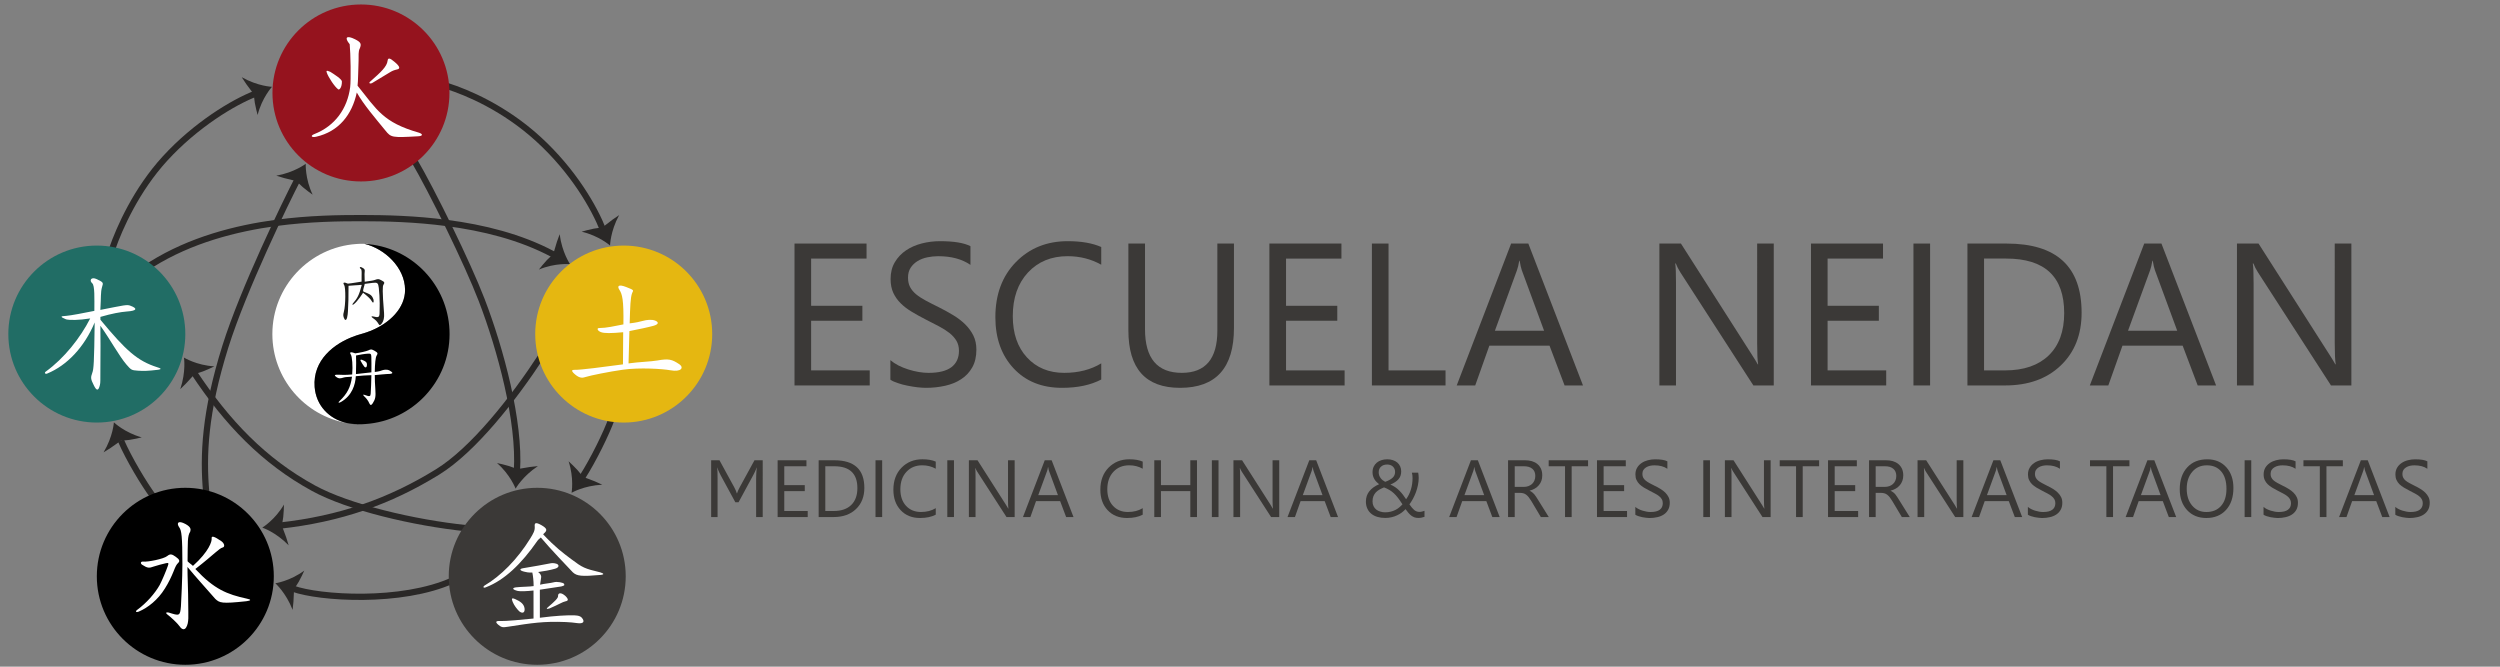 <?xml version="1.0" encoding="utf-8"?>
<!-- Generator: Adobe Illustrator 16.0.3, SVG Export Plug-In . SVG Version: 6.00 Build 0)  -->
<!DOCTYPE svg PUBLIC "-//W3C//DTD SVG 1.1//EN" "http://www.w3.org/Graphics/SVG/1.1/DTD/svg11.dtd">
<svg version="1.1" id="Capa_1" xmlns="http://www.w3.org/2000/svg" xmlns:xlink="http://www.w3.org/1999/xlink" x="0px" y="0px"
	 width="300px" height="80px" viewBox="0 0 300 80" enable-background="new 0 0 300 80" xml:space="preserve">
<rect x="0" y="0" width="300" height="80" fill="#808080" stroke="none"/>
<g>
	<g>
		<g>
			<path fill="#3B3937" d="M104.365,46.254H95.34V29.227h8.645v1.802h-6.65v5.665h6.151v1.796h-6.151v5.957h7.031V46.254z"/>
			<path fill="#3B3937" d="M106.846,45.561v-2.345c0.27,0.231,0.591,0.445,0.968,0.641c0.375,0.187,0.772,0.35,1.188,0.479
				c0.417,0.13,0.833,0.234,1.253,0.305c0.419,0.069,0.808,0.103,1.164,0.103c1.228,0,2.144-0.227,2.75-0.68
				c0.605-0.46,0.907-1.114,0.907-1.971c0-0.453-0.101-0.854-0.302-1.199c-0.203-0.336-0.48-0.648-0.838-0.934
				c-0.356-0.277-0.777-0.544-1.263-0.802c-0.488-0.26-1.011-0.526-1.574-0.811c-0.595-0.305-1.149-0.609-1.663-0.921
				c-0.516-0.304-0.962-0.642-1.341-1.017c-0.381-0.376-0.68-0.797-0.898-1.265c-0.217-0.473-0.326-1.023-0.326-1.659
				c0-0.778,0.17-1.452,0.511-2.022c0.34-0.577,0.788-1.043,1.341-1.419c0.554-0.376,1.187-0.648,1.895-0.83
				c0.708-0.181,1.431-0.272,2.167-0.272c1.679,0,2.903,0.201,3.669,0.603v2.243c-1.005-0.693-2.295-1.043-3.87-1.043
				c-0.436,0-0.872,0.045-1.308,0.136c-0.435,0.09-0.823,0.24-1.164,0.447s-0.617,0.473-0.831,0.797
				c-0.214,0.323-0.319,0.719-0.319,1.186c0,0.434,0.081,0.811,0.243,1.127c0.163,0.312,0.402,0.604,0.718,0.869
				c0.315,0.26,0.702,0.512,1.159,0.759c0.455,0.247,0.979,0.512,1.573,0.804c0.609,0.304,1.187,0.622,1.732,0.953
				c0.548,0.33,1.026,0.7,1.438,1.102c0.412,0.408,0.736,0.856,0.979,1.342c0.241,0.492,0.362,1.055,0.362,1.685
				c0,0.843-0.164,1.556-0.494,2.132c-0.329,0.586-0.77,1.058-1.33,1.419c-0.557,0.37-1.2,0.629-1.928,0.791
				c-0.729,0.163-1.498,0.248-2.304,0.248c-0.27,0-0.602-0.026-0.999-0.064c-0.395-0.047-0.799-0.112-1.21-0.195
				c-0.411-0.077-0.802-0.183-1.169-0.312C107.363,45.854,107.068,45.717,106.846,45.561z"/>
			<path fill="#3B3937" d="M132.151,45.54c-1.26,0.663-2.826,1-4.703,1c-2.423,0-4.362-0.778-5.818-2.34
				c-1.456-1.563-2.186-3.612-2.186-6.14c0-2.722,0.819-4.926,2.458-6.604c1.638-1.679,3.717-2.515,6.233-2.515
				c1.616,0,2.953,0.233,4.014,0.7v2.125c-1.218-0.68-2.565-1.023-4.037-1.023c-1.956,0-3.541,0.654-4.756,1.957
				c-1.215,1.31-1.822,3.053-1.822,5.237c0,2.075,0.567,3.729,1.703,4.959c1.136,1.232,2.626,1.847,4.471,1.847
				c1.712,0,3.191-0.381,4.442-1.14V45.54z"/>
			<path fill="#3B3937" d="M148.075,39.364c0,4.783-2.156,7.176-6.472,7.176c-4.131,0-6.197-2.302-6.197-6.904v-10.41h1.995v10.28
				c0,3.493,1.472,5.236,4.417,5.236c2.841,0,4.264-1.685,4.264-5.055V29.227h1.994V39.364z"/>
			<path fill="#3B3937" d="M161.352,46.254h-9.025V29.227h8.645v1.802h-6.648v5.665h6.149v1.796h-6.149v5.957h7.029V46.254z"/>
			<path fill="#3B3937" d="M173.464,46.254h-8.835V29.227h1.995v15.22h6.84V46.254z"/>
			<path fill="#3B3937" d="M189.958,46.254h-2.208l-1.808-4.776h-7.219l-1.697,4.776h-2.221l6.53-17.027h2.065L189.958,46.254z
				 M185.291,39.688l-2.674-7.26c-0.084-0.232-0.172-0.616-0.261-1.141h-0.045c-0.081,0.486-0.174,0.869-0.275,1.141l-2.647,7.26
				H185.291z"/>
			<path fill="#3B3937" d="M212.851,46.254h-2.446l-8.764-13.573c-0.22-0.343-0.401-0.7-0.545-1.068h-0.071
				c0.065,0.362,0.094,1.14,0.094,2.339v12.302h-1.992V29.227h2.586l8.526,13.358c0.357,0.551,0.588,0.934,0.691,1.135h0.046
				c-0.079-0.486-0.117-1.321-0.117-2.502V29.227h1.992V46.254z"/>
			<path fill="#3B3937" d="M226.343,46.254h-9.025V29.227h8.643v1.802h-6.65v5.665h6.151v1.796h-6.151v5.957h7.033V46.254z"/>
			<path fill="#3B3937" d="M231.611,46.254h-1.996V29.227h1.996V46.254z"/>
			<path fill="#3B3937" d="M236.092,46.254V29.227h4.698c6.002,0,9.003,2.761,9.003,8.297c0,2.631-0.831,4.738-2.501,6.333
				c-1.667,1.601-3.896,2.397-6.689,2.397H236.092z M238.085,31.028v13.418h2.541c2.231,0,3.971-0.597,5.214-1.79
				c1.24-1.199,1.863-2.89,1.863-5.087c0-4.363-2.319-6.541-6.958-6.541H238.085z"/>
			<path fill="#3B3937" d="M265.931,46.254h-2.207l-1.806-4.776h-7.222l-1.697,4.776h-2.221l6.53-17.027h2.065L265.931,46.254z
				 M261.266,39.688l-2.673-7.26c-0.088-0.232-0.175-0.616-0.264-1.141h-0.044c-0.078,0.486-0.172,0.869-0.272,1.141l-2.651,7.26
				H261.266z"/>
			<path fill="#3B3937" d="M282.164,46.254h-2.446l-8.764-13.573c-0.222-0.343-0.405-0.7-0.549-1.068h-0.071
				c0.065,0.362,0.098,1.14,0.098,2.339v12.302h-1.996V29.227h2.588l8.528,13.358c0.355,0.551,0.583,0.934,0.688,1.135h0.048
				c-0.081-0.486-0.119-1.321-0.119-2.502V29.227h1.996V46.254z"/>
		</g>
		<g>
			<path fill="#3B3937" d="M91.528,62.046h-0.793v-4.575c0-0.177,0.004-0.382,0.017-0.612c0.011-0.229,0.027-0.479,0.049-0.744
				h-0.02c-0.019,0.078-0.046,0.164-0.085,0.26c-0.038,0.092-0.077,0.183-0.122,0.269c-0.042,0.09-0.082,0.169-0.118,0.235
				c-0.036,0.072-0.063,0.121-0.079,0.157l-1.749,3.232h-0.389l-1.75-3.221c-0.015-0.036-0.042-0.097-0.08-0.163
				c-0.038-0.072-0.079-0.151-0.119-0.241c-0.041-0.086-0.081-0.177-0.117-0.269c-0.036-0.091-0.063-0.175-0.083-0.26h-0.018
				c0.012,0.139,0.021,0.327,0.027,0.557s0.01,0.498,0.01,0.811v4.564h-0.77v-6.814h0.999l1.767,3.237
				c0.076,0.145,0.141,0.277,0.195,0.398c0.054,0.128,0.092,0.238,0.118,0.329h0.029c0.033-0.098,0.075-0.207,0.126-0.334
				c0.053-0.127,0.12-0.266,0.203-0.41l1.762-3.221h0.988V62.046z"/>
			<path fill="#3B3937" d="M96.927,62.046h-3.612v-6.814h3.459v0.72h-2.66v2.264h2.459v0.719h-2.459v2.386h2.813V62.046z"/>
			<path fill="#3B3937" d="M98.239,62.046v-6.814h1.88c2.401,0,3.603,1.106,3.603,3.316c0,1.053-0.335,1.901-1,2.536
				c-0.667,0.642-1.56,0.962-2.678,0.962H98.239z M99.036,55.951v5.368h1.017c0.894,0,1.589-0.235,2.087-0.714
				c0.497-0.479,0.746-1.156,0.746-2.031c0-1.752-0.927-2.623-2.784-2.623H99.036z"/>
			<path fill="#3B3937" d="M105.86,62.046h-0.799v-6.814h0.799V62.046z"/>
			<path fill="#3B3937" d="M112.289,61.762c-0.504,0.266-1.13,0.398-1.881,0.398c-0.969,0-1.746-0.314-2.328-0.938
				c-0.584-0.624-0.874-1.439-0.874-2.457c0-1.088,0.327-1.974,0.983-2.646c0.655-0.665,1.487-1.005,2.495-1.005
				c0.646,0,1.182,0.091,1.606,0.279v0.854c-0.487-0.272-1.026-0.41-1.616-0.41c-0.782,0-1.417,0.258-1.902,0.785
				c-0.487,0.521-0.729,1.224-0.729,2.095c0,0.828,0.227,1.488,0.681,1.984c0.456,0.489,1.053,0.738,1.79,0.738
				c0.684,0,1.276-0.152,1.777-0.459V61.762z"/>
			<path fill="#3B3937" d="M114.476,62.046h-0.799v-6.814h0.799V62.046z"/>
			<path fill="#3B3937" d="M121.759,62.046h-0.979l-3.506-5.435c-0.089-0.132-0.162-0.278-0.22-0.43h-0.028
				c0.026,0.151,0.038,0.461,0.038,0.937v4.928h-0.798v-6.814h1.036l3.411,5.343c0.143,0.225,0.234,0.377,0.276,0.454h0.019
				c-0.032-0.193-0.047-0.526-0.047-0.998v-4.799h0.798V62.046z"/>
			<path fill="#3B3937" d="M128.821,62.046h-0.884l-0.722-1.914h-2.89l-0.68,1.914h-0.889l2.614-6.814h0.827L128.821,62.046z
				 M126.953,59.413l-1.069-2.898c-0.035-0.097-0.069-0.249-0.104-0.461h-0.019c-0.032,0.194-0.068,0.351-0.109,0.461l-1.061,2.898
				H126.953z"/>
			<path fill="#3B3937" d="M137.127,61.762c-0.503,0.266-1.13,0.398-1.882,0.398c-0.968,0-1.744-0.314-2.329-0.938
				c-0.583-0.624-0.874-1.439-0.874-2.457c0-1.088,0.328-1.974,0.984-2.646c0.655-0.665,1.487-1.005,2.493-1.005
				c0.648,0,1.182,0.091,1.607,0.279v0.854c-0.487-0.272-1.026-0.41-1.615-0.41c-0.783,0-1.417,0.258-1.905,0.785
				c-0.485,0.521-0.729,1.224-0.729,2.095c0,0.828,0.229,1.488,0.682,1.984c0.455,0.489,1.053,0.738,1.789,0.738
				c0.686,0,1.277-0.152,1.778-0.459V61.762z"/>
			<path fill="#3B3937" d="M143.638,62.046h-0.799v-3.112h-3.525v3.112h-0.799v-6.814h0.799v2.983h3.525v-2.983h0.799V62.046z"/>
			<path fill="#3B3937" d="M146.223,62.046h-0.799v-6.814h0.799V62.046z"/>
			<path fill="#3B3937" d="M153.508,62.046h-0.979l-3.507-5.435c-0.089-0.132-0.162-0.278-0.219-0.43h-0.028
				c0.023,0.151,0.039,0.461,0.039,0.937v4.928h-0.8v-6.814h1.036l3.413,5.343c0.141,0.225,0.232,0.377,0.274,0.454h0.019
				c-0.031-0.193-0.048-0.526-0.048-0.998v-4.799h0.8V62.046z"/>
			<path fill="#3B3937" d="M160.566,62.046h-0.883l-0.722-1.914h-2.89l-0.679,1.914h-0.89l2.613-6.814h0.827L160.566,62.046z
				 M158.701,59.413l-1.069-2.898c-0.035-0.097-0.069-0.249-0.105-0.461h-0.019c-0.031,0.194-0.068,0.351-0.108,0.461l-1.062,2.898
				H158.701z"/>
			<path fill="#3B3937" d="M170.211,62.154c-0.183,0-0.343-0.024-0.479-0.071c-0.136-0.056-0.263-0.122-0.384-0.213
				c-0.115-0.091-0.23-0.199-0.339-0.327c-0.109-0.133-0.224-0.279-0.345-0.446c-0.127,0.137-0.272,0.272-0.438,0.398
				c-0.167,0.128-0.348,0.236-0.554,0.333c-0.202,0.103-0.425,0.181-0.665,0.235c-0.241,0.062-0.503,0.091-0.783,0.091
				c-0.342,0-0.657-0.042-0.941-0.127c-0.287-0.085-0.53-0.213-0.733-0.38c-0.202-0.165-0.359-0.37-0.471-0.619
				c-0.114-0.24-0.171-0.52-0.171-0.835c0-0.489,0.139-0.902,0.415-1.246c0.275-0.345,0.665-0.622,1.168-0.841
				c-0.094-0.074-0.189-0.151-0.283-0.249c-0.097-0.092-0.181-0.199-0.255-0.314c-0.075-0.123-0.135-0.253-0.182-0.394
				c-0.045-0.145-0.068-0.302-0.068-0.473c0-0.253,0.047-0.471,0.136-0.671c0.091-0.188,0.214-0.351,0.372-0.484
				c0.158-0.135,0.346-0.234,0.561-0.302c0.218-0.068,0.45-0.104,0.698-0.104s0.475,0.036,0.679,0.104
				c0.205,0.067,0.38,0.162,0.527,0.288c0.148,0.128,0.263,0.28,0.345,0.462c0.08,0.175,0.123,0.375,0.123,0.593
				c0,0.382-0.108,0.696-0.326,0.943c-0.219,0.255-0.543,0.465-0.976,0.643c0.218,0.091,0.416,0.193,0.594,0.32
				c0.176,0.12,0.339,0.26,0.491,0.412c0.151,0.151,0.289,0.315,0.423,0.484c0.128,0.174,0.255,0.356,0.382,0.543
				c0.261-0.355,0.45-0.748,0.581-1.18c0.131-0.428,0.192-0.882,0.192-1.355c0-0.119-0.005-0.235-0.018-0.338
				c-0.018-0.11-0.036-0.213-0.061-0.315h0.757c0.024,0.103,0.039,0.2,0.043,0.297c0.006,0.091,0.012,0.199,0.018,0.332
				c0,0.285-0.03,0.583-0.092,0.866c-0.06,0.298-0.14,0.575-0.24,0.854c-0.104,0.271-0.219,0.531-0.354,0.78
				c-0.137,0.247-0.275,0.471-0.426,0.676c0.11,0.152,0.211,0.285,0.304,0.401c0.092,0.109,0.186,0.207,0.275,0.284
				c0.098,0.072,0.195,0.128,0.291,0.163c0.103,0.036,0.216,0.056,0.342,0.056c0.095,0,0.191-0.014,0.288-0.038
				c0.1-0.022,0.199-0.053,0.306-0.092v0.722c-0.112,0.042-0.234,0.072-0.36,0.097C170.451,62.144,170.328,62.154,170.211,62.154z
				 M166.224,61.478c0.24,0,0.461-0.025,0.664-0.079c0.202-0.049,0.391-0.121,0.562-0.207c0.17-0.089,0.324-0.186,0.464-0.307
				c0.14-0.116,0.267-0.237,0.381-0.365c-0.194-0.296-0.368-0.556-0.531-0.767c-0.165-0.219-0.331-0.401-0.497-0.557
				c-0.166-0.152-0.343-0.285-0.531-0.396c-0.188-0.114-0.407-0.218-0.653-0.313c-0.199,0.086-0.385,0.169-0.553,0.266
				s-0.313,0.21-0.434,0.338c-0.123,0.133-0.218,0.291-0.288,0.461c-0.069,0.176-0.104,0.381-0.104,0.618
				c0,0.21,0.039,0.403,0.119,0.566c0.08,0.164,0.187,0.305,0.325,0.412c0.137,0.109,0.299,0.189,0.482,0.242
				C165.813,61.452,166.009,61.478,166.224,61.478z M167.411,56.629c0-0.163-0.028-0.296-0.089-0.406
				c-0.058-0.108-0.132-0.205-0.223-0.277c-0.089-0.072-0.191-0.121-0.302-0.157c-0.111-0.031-0.221-0.047-0.329-0.047
				c-0.31,0-0.558,0.083-0.742,0.254c-0.187,0.161-0.28,0.393-0.282,0.682c0,0.127,0.02,0.248,0.058,0.364
				c0.04,0.116,0.097,0.218,0.168,0.319c0.07,0.099,0.154,0.183,0.249,0.262c0.096,0.072,0.197,0.139,0.305,0.194
				c0.399-0.139,0.695-0.305,0.893-0.493C167.313,57.144,167.411,56.908,167.411,56.629z"/>
			<path fill="#3B3937" d="M179.963,62.046h-0.884l-0.72-1.914h-2.891l-0.68,1.914h-0.887l2.611-6.814h0.83L179.963,62.046z
				 M178.1,59.413l-1.071-2.898c-0.037-0.097-0.069-0.249-0.104-0.461h-0.018c-0.034,0.194-0.07,0.351-0.109,0.461l-1.063,2.898
				H178.1z"/>
			<path fill="#3B3937" d="M185.853,62.046h-0.951l-1.138-1.914c-0.104-0.174-0.206-0.324-0.306-0.451
				c-0.1-0.128-0.2-0.226-0.303-0.305c-0.103-0.085-0.214-0.14-0.332-0.174c-0.118-0.036-0.251-0.056-0.402-0.056h-0.654v2.899
				h-0.799v-6.814h2.033c0.298,0,0.575,0.036,0.824,0.108c0.253,0.077,0.472,0.188,0.655,0.34c0.186,0.149,0.33,0.344,0.437,0.568
				c0.105,0.231,0.154,0.495,0.154,0.799c0,0.237-0.033,0.454-0.104,0.653c-0.072,0.193-0.176,0.376-0.305,0.525
				c-0.13,0.159-0.29,0.293-0.476,0.401c-0.187,0.108-0.393,0.193-0.623,0.254v0.018c0.112,0.049,0.212,0.109,0.297,0.176
				c0.081,0.062,0.164,0.139,0.239,0.223c0.074,0.091,0.151,0.195,0.227,0.304c0.072,0.116,0.158,0.249,0.249,0.393L185.853,62.046z
				 M181.767,55.951v2.476h1.083c0.2,0,0.382-0.03,0.552-0.091c0.172-0.066,0.317-0.151,0.441-0.26
				c0.123-0.116,0.221-0.255,0.289-0.418c0.07-0.163,0.104-0.346,0.104-0.545c0-0.363-0.115-0.653-0.351-0.853
				c-0.237-0.207-0.582-0.31-1.026-0.31H181.767z"/>
			<path fill="#3B3937" d="M190.567,55.951H188.6v6.095h-0.798v-6.095h-1.961v-0.72h4.727V55.951z"/>
			<path fill="#3B3937" d="M195.245,62.046h-3.606v-6.814h3.455v0.72h-2.659v2.264h2.46v0.719h-2.46v2.386h2.811V62.046z"/>
			<path fill="#3B3937" d="M196.24,61.768v-0.938c0.106,0.091,0.236,0.183,0.388,0.255c0.148,0.078,0.309,0.139,0.476,0.193
				c0.165,0.048,0.333,0.092,0.501,0.121c0.168,0.031,0.322,0.042,0.468,0.042c0.49,0,0.856-0.091,1.097-0.273
				c0.243-0.181,0.364-0.44,0.364-0.786c0-0.181-0.04-0.346-0.121-0.479c-0.081-0.139-0.189-0.266-0.336-0.374
				c-0.143-0.115-0.308-0.219-0.506-0.32c-0.196-0.103-0.402-0.213-0.629-0.327c-0.239-0.121-0.456-0.243-0.666-0.368
				c-0.205-0.121-0.385-0.263-0.535-0.406c-0.151-0.151-0.272-0.321-0.36-0.509c-0.088-0.188-0.131-0.404-0.131-0.667
				c0-0.308,0.066-0.573,0.206-0.805c0.134-0.229,0.315-0.416,0.537-0.567c0.22-0.152,0.475-0.261,0.758-0.333
				c0.282-0.074,0.568-0.11,0.866-0.11c0.672,0,1.162,0.08,1.468,0.243v0.895c-0.403-0.277-0.917-0.415-1.547-0.415
				c-0.176,0-0.351,0.016-0.525,0.053c-0.175,0.038-0.328,0.099-0.468,0.182c-0.132,0.078-0.245,0.188-0.33,0.315
				c-0.086,0.133-0.129,0.289-0.129,0.477c0,0.177,0.033,0.329,0.097,0.448c0.067,0.127,0.164,0.249,0.292,0.352
				c0.126,0.102,0.276,0.207,0.459,0.302c0.185,0.097,0.394,0.207,0.632,0.328c0.245,0.114,0.476,0.241,0.693,0.375
				c0.218,0.132,0.411,0.284,0.575,0.442c0.163,0.163,0.296,0.344,0.393,0.538c0.098,0.2,0.146,0.416,0.146,0.679
				c0,0.332-0.066,0.616-0.199,0.845c-0.131,0.237-0.309,0.426-0.533,0.571c-0.224,0.145-0.478,0.253-0.77,0.313
				c-0.293,0.067-0.599,0.103-0.925,0.103c-0.107,0-0.238-0.011-0.4-0.03c-0.156-0.018-0.316-0.042-0.482-0.072
				c-0.164-0.036-0.321-0.078-0.467-0.127C196.446,61.881,196.328,61.828,196.24,61.768z"/>
			<path fill="#3B3937" d="M205.194,62.046h-0.798v-6.814h0.798V62.046z"/>
			<path fill="#3B3937" d="M212.476,62.046h-0.978l-3.508-5.435c-0.087-0.132-0.159-0.278-0.218-0.43h-0.028
				c0.026,0.151,0.037,0.461,0.037,0.937v4.928h-0.794v-6.814h1.034l3.41,5.343c0.144,0.225,0.232,0.377,0.275,0.454h0.018
				c-0.03-0.193-0.049-0.526-0.049-0.998v-4.799h0.8V62.046z"/>
			<path fill="#3B3937" d="M218.293,55.951h-1.968v6.095h-0.8v-6.095h-1.961v-0.72h4.729V55.951z"/>
			<path fill="#3B3937" d="M222.977,62.046h-3.613v-6.814h3.458v0.72h-2.659v2.264h2.461v0.719h-2.461v2.386h2.814V62.046z"/>
			<path fill="#3B3937" d="M229.172,62.046h-0.951l-1.142-1.914c-0.103-0.174-0.205-0.324-0.302-0.451
				c-0.101-0.128-0.201-0.226-0.303-0.305c-0.104-0.085-0.215-0.14-0.333-0.174c-0.121-0.036-0.254-0.056-0.402-0.056h-0.658v2.899
				h-0.797v-6.814h2.036c0.298,0,0.573,0.036,0.826,0.108c0.248,0.077,0.465,0.188,0.653,0.34c0.184,0.149,0.33,0.344,0.437,0.568
				c0.102,0.231,0.156,0.495,0.156,0.799c0,0.237-0.037,0.454-0.109,0.653c-0.071,0.193-0.172,0.376-0.302,0.525
				c-0.134,0.159-0.29,0.293-0.479,0.401c-0.181,0.108-0.394,0.193-0.623,0.254v0.018c0.114,0.049,0.212,0.109,0.296,0.176
				c0.086,0.062,0.164,0.139,0.243,0.223c0.073,0.091,0.151,0.195,0.223,0.304c0.074,0.116,0.158,0.249,0.249,0.393L229.172,62.046z
				 M225.081,55.951v2.476h1.084c0.2,0,0.388-0.03,0.559-0.091c0.17-0.066,0.313-0.151,0.434-0.26
				c0.128-0.116,0.226-0.255,0.292-0.418c0.072-0.163,0.105-0.346,0.105-0.545c0-0.363-0.117-0.653-0.354-0.853
				c-0.236-0.207-0.574-0.31-1.022-0.31H225.081z"/>
			<path fill="#3B3937" d="M235.602,62.046h-0.979l-3.509-5.435c-0.088-0.132-0.161-0.278-0.217-0.43h-0.027
				c0.023,0.151,0.035,0.461,0.035,0.937v4.928h-0.799v-6.814h1.035l3.415,5.343c0.141,0.225,0.234,0.377,0.275,0.454h0.019
				c-0.031-0.193-0.048-0.526-0.048-0.998v-4.799h0.8V62.046z"/>
			<path fill="#3B3937" d="M242.661,62.046h-0.884l-0.724-1.914h-2.887l-0.68,1.914h-0.889l2.613-6.814h0.825L242.661,62.046z
				 M240.795,59.413l-1.071-2.898c-0.034-0.097-0.067-0.249-0.103-0.461h-0.019c-0.031,0.194-0.066,0.351-0.109,0.461l-1.059,2.898
				H240.795z"/>
			<path fill="#3B3937" d="M243.345,61.768v-0.938c0.106,0.091,0.24,0.183,0.388,0.255c0.152,0.078,0.309,0.139,0.476,0.193
				c0.166,0.048,0.332,0.092,0.503,0.121c0.169,0.031,0.318,0.042,0.465,0.042c0.49,0,0.856-0.091,1.099-0.273
				c0.245-0.181,0.365-0.44,0.365-0.786c0-0.181-0.041-0.346-0.12-0.479c-0.086-0.139-0.194-0.266-0.34-0.374
				c-0.138-0.115-0.308-0.219-0.502-0.32c-0.196-0.103-0.404-0.213-0.63-0.327c-0.238-0.121-0.46-0.243-0.666-0.368
				c-0.205-0.121-0.386-0.263-0.537-0.406c-0.152-0.151-0.272-0.321-0.357-0.509c-0.09-0.188-0.133-0.404-0.133-0.667
				c0-0.308,0.069-0.573,0.206-0.805c0.136-0.229,0.313-0.416,0.538-0.567c0.217-0.152,0.472-0.261,0.757-0.333
				c0.283-0.074,0.572-0.11,0.864-0.11c0.673,0,1.163,0.08,1.471,0.243v0.895c-0.403-0.277-0.92-0.415-1.549-0.415
				c-0.175,0-0.351,0.016-0.523,0.053c-0.173,0.038-0.329,0.099-0.466,0.182c-0.136,0.078-0.245,0.188-0.332,0.315
				c-0.086,0.133-0.131,0.289-0.131,0.477c0,0.177,0.037,0.329,0.1,0.448c0.063,0.127,0.16,0.249,0.287,0.352
				c0.128,0.102,0.282,0.207,0.464,0.302c0.181,0.097,0.391,0.207,0.629,0.328c0.245,0.114,0.476,0.241,0.693,0.375
				c0.219,0.132,0.412,0.284,0.574,0.442c0.164,0.163,0.297,0.344,0.394,0.538c0.098,0.2,0.146,0.416,0.146,0.679
				c0,0.332-0.066,0.616-0.199,0.845c-0.131,0.237-0.309,0.426-0.532,0.571c-0.223,0.145-0.479,0.253-0.77,0.313
				c-0.293,0.067-0.6,0.103-0.923,0.103c-0.106,0-0.238-0.011-0.399-0.03c-0.16-0.018-0.321-0.042-0.484-0.072
				c-0.166-0.036-0.32-0.078-0.469-0.127C243.555,61.881,243.433,61.828,243.345,61.768z"/>
			<path fill="#3B3937" d="M255.531,55.951h-1.967v6.095h-0.8v-6.095h-1.963v-0.72h4.729V55.951z"/>
			<path fill="#3B3937" d="M261.141,62.046h-0.883l-0.724-1.914h-2.89l-0.678,1.914h-0.889l2.612-6.814h0.828L261.141,62.046z
				 M259.271,59.413l-1.064-2.898c-0.037-0.097-0.073-0.249-0.107-0.461h-0.021c-0.03,0.194-0.066,0.351-0.109,0.461l-1.059,2.898
				H259.271z"/>
			<path fill="#3B3937" d="M264.76,62.16c-0.965,0-1.735-0.321-2.317-0.956c-0.581-0.641-0.874-1.463-0.874-2.486
				c0-1.096,0.296-1.968,0.891-2.622c0.589-0.653,1.396-0.98,2.416-0.98c0.942,0,1.701,0.315,2.277,0.95
				c0.574,0.636,0.857,1.465,0.857,2.482c0,1.114-0.293,1.996-0.883,2.639C266.54,61.834,265.75,62.16,264.76,62.16z
				 M264.821,55.838c-0.722,0-1.302,0.258-1.745,0.773c-0.445,0.521-0.67,1.193-0.67,2.033s0.219,1.519,0.653,2.027
				c0.436,0.515,1.002,0.769,1.7,0.769c0.752,0,1.338-0.243,1.769-0.732c0.433-0.49,0.647-1.169,0.647-2.046
				c0-0.901-0.21-1.597-0.627-2.086C266.128,56.084,265.554,55.838,264.821,55.838z"/>
			<path fill="#3B3937" d="M270.151,62.046h-0.796v-6.814h0.796V62.046z"/>
			<path fill="#3B3937" d="M271.625,61.768v-0.938c0.109,0.091,0.234,0.183,0.386,0.255c0.152,0.078,0.31,0.139,0.477,0.193
				c0.166,0.048,0.332,0.092,0.499,0.121c0.169,0.031,0.326,0.042,0.466,0.042c0.493,0,0.858-0.091,1.101-0.273
				c0.243-0.181,0.364-0.44,0.364-0.786c0-0.181-0.041-0.346-0.121-0.479c-0.079-0.139-0.195-0.266-0.334-0.374
				c-0.144-0.115-0.313-0.219-0.509-0.32c-0.193-0.103-0.403-0.213-0.629-0.327c-0.236-0.121-0.46-0.243-0.666-0.368
				c-0.206-0.121-0.385-0.263-0.535-0.406c-0.154-0.151-0.271-0.321-0.359-0.509c-0.084-0.188-0.13-0.404-0.13-0.667
				c0-0.308,0.07-0.573,0.201-0.805c0.14-0.229,0.318-0.416,0.54-0.567c0.223-0.152,0.475-0.261,0.756-0.333
				c0.284-0.074,0.574-0.11,0.869-0.11c0.67,0,1.159,0.08,1.467,0.243v0.895c-0.399-0.277-0.92-0.415-1.549-0.415
				c-0.173,0-0.348,0.016-0.521,0.053c-0.176,0.038-0.329,0.099-0.465,0.182c-0.14,0.078-0.249,0.188-0.335,0.315
				c-0.084,0.133-0.127,0.289-0.127,0.477c0,0.177,0.03,0.329,0.097,0.448c0.064,0.127,0.161,0.249,0.286,0.352
				c0.127,0.102,0.284,0.207,0.465,0.302c0.183,0.097,0.394,0.207,0.63,0.328c0.243,0.114,0.476,0.241,0.691,0.375
				c0.223,0.132,0.41,0.284,0.577,0.442c0.166,0.163,0.293,0.344,0.389,0.538c0.097,0.2,0.146,0.416,0.146,0.679
				c0,0.332-0.063,0.616-0.192,0.845c-0.134,0.237-0.309,0.426-0.534,0.571c-0.223,0.145-0.482,0.253-0.773,0.313
				c-0.29,0.067-0.6,0.103-0.92,0.103c-0.109,0-0.243-0.011-0.398-0.03c-0.158-0.018-0.322-0.042-0.485-0.072
				c-0.166-0.036-0.321-0.078-0.468-0.127C271.83,61.881,271.712,61.828,271.625,61.768z"/>
			<path fill="#3B3937" d="M281.141,55.951h-1.967v6.095h-0.796v-6.095h-1.964v-0.72h4.727V55.951z"/>
			<path fill="#3B3937" d="M286.755,62.046h-0.885l-0.723-1.914h-2.89l-0.679,1.914h-0.888l2.613-6.814h0.827L286.755,62.046z
				 M284.885,59.413l-1.065-2.898c-0.036-0.097-0.072-0.249-0.109-0.461h-0.018c-0.03,0.194-0.067,0.351-0.109,0.461l-1.06,2.898
				H284.885z"/>
			<path fill="#3B3937" d="M287.438,61.768v-0.938c0.108,0.091,0.236,0.183,0.387,0.255c0.151,0.078,0.31,0.139,0.476,0.193
				c0.166,0.048,0.333,0.092,0.499,0.121c0.17,0.031,0.327,0.042,0.466,0.042c0.49,0,0.86-0.091,1.102-0.273
				c0.242-0.181,0.364-0.44,0.364-0.786c0-0.181-0.043-0.346-0.122-0.479c-0.078-0.139-0.193-0.266-0.332-0.374
				c-0.145-0.115-0.315-0.219-0.509-0.32c-0.192-0.103-0.406-0.213-0.629-0.327c-0.236-0.121-0.46-0.243-0.666-0.368
				c-0.205-0.121-0.384-0.263-0.54-0.406c-0.15-0.151-0.268-0.321-0.355-0.509c-0.086-0.188-0.131-0.404-0.131-0.667
				c0-0.308,0.07-0.573,0.204-0.805c0.138-0.229,0.313-0.416,0.538-0.567c0.221-0.152,0.472-0.261,0.757-0.333
				c0.284-0.074,0.574-0.11,0.868-0.11c0.672,0,1.157,0.08,1.468,0.243v0.895c-0.399-0.277-0.921-0.415-1.551-0.415
				c-0.175,0-0.348,0.016-0.521,0.053c-0.176,0.038-0.332,0.099-0.465,0.182c-0.141,0.078-0.249,0.188-0.334,0.315
				c-0.083,0.133-0.125,0.289-0.125,0.477c0,0.177,0.029,0.329,0.097,0.448c0.063,0.127,0.156,0.249,0.283,0.352
				c0.128,0.102,0.284,0.207,0.465,0.302c0.183,0.097,0.392,0.207,0.63,0.328c0.243,0.114,0.473,0.241,0.694,0.375
				c0.217,0.132,0.408,0.284,0.574,0.442c0.166,0.163,0.294,0.344,0.392,0.538c0.097,0.2,0.145,0.416,0.145,0.679
				c0,0.332-0.066,0.616-0.193,0.845c-0.134,0.237-0.313,0.426-0.533,0.571c-0.224,0.145-0.485,0.253-0.774,0.313
				c-0.291,0.067-0.599,0.103-0.921,0.103c-0.109,0-0.241-0.011-0.398-0.03c-0.157-0.018-0.321-0.042-0.484-0.072
				c-0.167-0.036-0.32-0.078-0.469-0.127C287.645,61.881,287.526,61.828,287.438,61.768z"/>
		</g>
		<g>
			<g>
				<g>
					<g>
						<path fill="none" stroke="#2A2827" stroke-width="0.75" stroke-miterlimit="10" d="M13.444,29.916
							c0.897-2.6,2.935-7.149,6.347-10.881c3.703-4.049,8.218-6.777,10.913-7.811"/>
						<path fill="#2A2827" d="M29.007,9.263c0.335,0.483,0.458,0.731,0.727,1.07c0.298,0.376,0.727,0.999,0.727,0.999
							s0.044,0.574,0.117,1.009c0.086,0.523,0.249,1.125,0.336,1.459c0.515-2.062,1.722-3.384,1.722-3.384
							S30.939,10.357,29.007,9.263z"/>
					</g>
					<g>
						<g>
							<g>
								<path fill="none" stroke="#2A2827" stroke-width="0.75" stroke-miterlimit="10" d="M53.596,10.306
									c2.492,0.781,6.936,2.669,10.995,6.374c4.221,3.854,6.735,8.249,7.786,10.937"/>
							</g>
						</g>
						<path fill="#2A2827" d="M74.295,25.814c-0.476,0.344-0.723,0.471-1.057,0.746c-0.371,0.305-0.985,0.745-0.985,0.745
							s-0.572,0.055-1.008,0.135c-0.521,0.096-1.12,0.269-1.452,0.363c2.071,0.478,3.414,1.661,3.414,1.661
							S73.235,27.766,74.295,25.814z"/>
					</g>
					<g>
						<g>
							<g>
								<path fill="none" stroke="#2A2827" stroke-width="0.75" stroke-miterlimit="10" d="M54.347,69.641
									c-6.168,2.798-16.055,2.136-19.186,1.002"/>
							</g>
						</g>
						<path fill="#2A2827" d="M35.114,73.185c0.046-0.586,0.109-0.854,0.116-1.287c0.008-0.479,0.071-1.232,0.071-1.232
							s0.329-0.472,0.549-0.855c0.265-0.461,0.521-1.028,0.664-1.343c-1.705,1.268-3.476,1.526-3.476,1.526
							S34.313,71.114,35.114,73.185z"/>
					</g>
					<g>
						<g>
							<g>
								<path fill="none" stroke="#2A2827" stroke-width="0.75" stroke-miterlimit="10" d="M18.369,59.555
									c-1.087-1.483-2.885-4.449-3.857-6.693"/>
							</g>
						</g>
						<path fill="#2A2827" d="M12.427,54.283c0.49-0.323,0.741-0.442,1.086-0.701c0.383-0.288,1.015-0.7,1.015-0.7
							s0.575-0.033,1.012-0.096c0.525-0.075,1.132-0.22,1.467-0.302c-2.049-0.563-3.341-1.802-3.341-1.802
							S13.567,52.377,12.427,54.283z"/>
					</g>
					<g>
						<g>
							<g>
								<path fill="none" stroke="#2A2827" stroke-width="0.75" stroke-miterlimit="10" d="M73.386,50.283
									c-0.627,1.729-2.188,4.918-3.512,6.976"/>
							</g>
						</g>
						<path fill="#2A2827" d="M72.271,58.163c-0.541-0.229-0.778-0.374-1.186-0.515c-0.454-0.157-1.149-0.452-1.149-0.452
							s-0.344-0.462-0.64-0.789c-0.354-0.397-0.814-0.816-1.067-1.053c0.671,2.016,0.361,3.781,0.361,3.781
							S70.053,58.274,72.271,58.163z"/>
					</g>
					<g>
						<path fill="none" stroke="#2A2827" stroke-width="0.75" stroke-miterlimit="10" d="M24.747,59.106
							c-0.394-4.459-0.19-9.59,2.306-17.547c2.154-6.858,7.314-17.46,8.667-20.059"/>
						<path fill="#2A2827" d="M33.156,21.083c0.566,0.157,0.819,0.271,1.242,0.36c0.469,0.1,1.197,0.305,1.197,0.305
							s0.399,0.414,0.733,0.703c0.401,0.348,0.909,0.709,1.189,0.91c-0.917-1.916-0.83-3.705-0.83-3.705
							S35.342,20.692,33.156,21.083z"/>
					</g>
					<g>
						<path fill="none" stroke="#2A2827" stroke-width="0.75" stroke-miterlimit="10" d="M49.629,19.139
							c2.263,3.861,6.465,12.424,8.17,16.857c2.256,5.87,4.615,14.575,4.232,20.555"/>
						<path fill="#2A2827" d="M64.55,55.932c-0.582,0.078-0.859,0.076-1.283,0.16c-0.471,0.096-1.219,0.193-1.219,0.193
							s-0.531-0.223-0.952-0.354c-0.507-0.161-1.116-0.292-1.454-0.364c1.603,1.396,2.231,3.07,2.231,3.07
							S62.697,57.153,64.55,55.932z"/>
					</g>
					<g>
						<path fill="none" stroke="#2A2827" stroke-width="0.75" stroke-miterlimit="10" d="M65.041,42.606
							c-3.448,5.299-8.267,11.398-12.534,14.029c-5.746,3.546-11.713,5.645-18.95,6.441"/>
						<path fill="#2A2827" d="M34.638,65.436c-0.188-0.556-0.235-0.828-0.398-1.231c-0.181-0.442-0.419-1.16-0.419-1.16
							s0.118-0.563,0.169-1.002c0.063-0.527,0.076-1.15,0.083-1.494c-1.068,1.834-2.598,2.766-2.598,2.766
							S33.088,63.844,34.638,65.436z"/>
					</g>
					<g>
						<path fill="none" stroke="#2A2827" stroke-width="0.75" stroke-miterlimit="10" d="M55.969,63.386
							c-6.289-0.653-14.134-2.497-18.355-4.804c-5.924-3.237-10.365-7.85-14.377-13.926"/>
						<path fill="#2A2827" d="M21.633,46.694c0.409-0.422,0.63-0.589,0.912-0.917c0.313-0.362,0.843-0.904,0.843-0.904
							s0.554-0.15,0.969-0.304c0.497-0.186,1.058-0.458,1.368-0.607c-2.122-0.113-3.647-1.051-3.647-1.051
							S22.34,44.589,21.633,46.694z"/>
					</g>
					<g>
						<path fill="none" stroke="#2A2827" stroke-width="0.75" stroke-miterlimit="10" d="M66.601,30.634
							c-0.079-0.044-0.159-0.088-0.237-0.124c-3.908-2.089-8.421-3.187-12.731-3.749c-3.767-0.5-7.385-0.588-10.283-0.588
							c-2.625,0-6.243,0.044-10.194,0.571c-4.873,0.659-10.273,2.045-14.988,4.988c-0.149,0.086-0.29,0.185-0.43,0.271"/>
						<path fill="#2A2827" d="M67.159,28.103c-0.185,0.558-0.31,0.804-0.422,1.222c-0.123,0.465-0.364,1.18-0.364,1.18
							s-0.433,0.379-0.739,0.698c-0.367,0.383-0.752,0.875-0.966,1.144c1.959-0.824,3.741-0.646,3.741-0.646
							S67.44,30.305,67.159,28.103z"/>
					</g>
				</g>
				<g>
					<circle fill="#95131E" cx="43.315" cy="11.156" r="10.619"/>
					<circle fill="#E5B711" cx="74.846" cy="40.088" r="10.619"/>
					<circle fill="#216D65" cx="11.619" cy="40.088" r="10.619"/>
					<circle cx="22.238" cy="69.155" r="10.619"/>
					<circle fill="#3B3937" cx="64.468" cy="69.155" r="10.619"/>
					<g>
						<path fill="#FFFFFF" d="M44.79,29.369c-0.325-0.052-0.649-0.088-0.984-0.105c0.167-0.009,0.334,0,0.493,0.018
							C44.464,29.299,44.622,29.325,44.79,29.369z"/>
						<path fill="#FFFFFF" d="M48.609,34.77c0.017,2.186-1.827,4.021-4.206,4.961c-0.035,0.017-0.07,0.027-0.104,0.034
							c-0.158,0.071-0.326,0.124-0.493,0.176c-0.166,0.053-0.333,0.098-0.5,0.141c-0.158,0.044-0.307,0.088-0.465,0.15
							c-0.079,0.025-0.149,0.053-0.219,0.078c-0.009,0-0.017,0-0.026,0.009c-2.485,0.87-5.084,2.887-4.838,6.128
							c0.184,2.248,1.756,3.847,3.873,4.321c-5.084-0.897-8.947-5.338-8.947-10.678c0-5.725,4.46-10.422,10.088-10.809
							c0.176-0.018,0.563-0.035,0.967-0.026c0.008,0,0.008,0,0.017,0.009C46.133,29.834,48.591,32.074,48.609,34.77z"/>
						<path d="M53.948,40.081c0,5.725-4.461,10.414-10.089,10.802c-0.176,0.016-0.571,0.043-0.983,0.035
							c-0.017,0-0.026,0-0.045-0.01c-0.412-0.02-0.808-0.072-1.202-0.141c-2.116-0.475-3.688-2.073-3.873-4.321
							c-0.246-3.241,2.353-5.258,4.838-6.128c0.009-0.009,0.017-0.009,0.026-0.009c0.07-0.025,0.141-0.053,0.219-0.078
							c0.161-0.059,0.295-0.089,0.452-0.133c0.167-0.042,0.348-0.105,0.514-0.158c0.167-0.052,0.334-0.105,0.493-0.176
							c0.035-0.007,0.069-0.017,0.104-0.034c2.379-0.939,4.223-2.775,4.206-4.961c-0.018-2.695-2.476-4.936-4.855-5.506
							c0.009,0,0.009,0,0.018-0.009c0.008,0,0.025,0.009,0.034,0.009c0.334,0.018,0.659,0.053,0.984,0.105
							c0.009,0,0.026,0,0.035,0.009C49.987,30.186,53.948,34.682,53.948,40.081z"/>
						<path d="M42.831,50.908c-0.166,0-0.342-0.01-0.5-0.025c-0.236-0.027-0.474-0.063-0.702-0.115
							C42.023,50.836,42.419,50.889,42.831,50.908z"/>
						<path d="M43.771,29.255c-0.009,0.009-0.009,0.009-0.018,0.009c-0.009-0.009-0.009-0.009-0.017-0.009H43.771z"/>
					</g>
				</g>
			</g>
			<g>
				<path fill="#1D1D1B" d="M45.566,36.473c-0.008-0.705-0.047-1.389-0.109-1.921c-0.071-0.604-0.165-0.68-0.768-0.604
					c-0.289,0.039-0.594,0.08-0.923,0.118c-0.001,0.143-0.226,0.668-0.186,0.891c0.148,0.11,0.509,0.199,0.798,0.374
					c0.218,0.133,0.33,0.285,0.446,0.629c0.023,0.068,0.032,0.326-0.038,0.345c-0.101,0.026-0.191-0.233-0.354-0.418
					c-0.266-0.309-0.862-0.759-0.862-0.759s-0.645,1.034-1.117,1.386c-0.17,0.127-0.227,0.024-0.079-0.133
					c0.493-0.565,0.722-0.951,1.031-2.167l-0.042-0.036c-0.494,0.063-0.976,0.054-1.539,0.117c0.008,1.346-0.016,2.136-0.07,3.053
					c-0.016,0.281-0.04,0.507-0.102,0.766c-0.102,0.391-0.273,0.353-0.392,0.007c-0.078-0.242-0.093-0.344,0-0.688
					c0.227-0.83,0.227-2.942,0.046-3.217c-0.203-0.313-0.062-0.406,0.439-0.18c0.508-0.041,1.178-0.177,1.647-0.241
					c0-0.137-0.002-0.323,0-0.474c0.008-0.507,0.039-0.968-0.086-1.046c-0.205-0.127-0.152-0.312,0.103-0.187
					c0.512,0.248,0.339,0.362,0.335,0.782c-0.002,0.312,0.02,0.708,0.02,0.939c0.814-0.109,1.127-0.173,1.252-0.229
					c0.336-0.117,0.423-0.125,0.735,0.048c0.423,0.219,0.43,0.282,0.251,0.57c-0.087,0.142-0.134,0.721,0.085,3.358
					c0.047,0.563-0.063,0.979-0.25,1.229c-0.203,0.282-0.313,0.282-0.415,0.085c-0.134-0.242-0.353-0.485-0.596-0.642
					c-0.351-0.228-0.273-0.321-0.023-0.25c0.626,0.165,0.72,0.078,0.744-0.368c0.007-0.118,0.015-0.58,0.015-0.869V36.473z"/>
			</g>
			<g>
				<path fill="#FFFFFF" d="M46.359,44.887c-0.329,0.005-0.853,0.093-1.385,0.125c0,0.59,0.025,1.055,0.066,1.663
					c0.067,0.954,0,1.219-0.308,1.712c-0.158,0.259-0.299,0.274-0.407,0.025c-0.149-0.356-0.398-0.648-0.581-0.816
					c-0.241-0.223-0.191-0.291,0.066-0.189c0.557,0.207,0.648,0.174,0.673-0.184c0.042-0.623,0.066-1.346,0.083-2.202
					c-0.607,0.017-1.264,0.059-1.87,0.125c-0.05,1.012-0.449,2.327-1.778,3.09c-0.316,0.177-0.382,0.075-0.142-0.141
					c0.848-0.813,1.305-1.604,1.462-2.892c-0.398,0.051-0.669,0.015-0.951,0.088c-0.516,0.159-0.64,0.149-0.915-0.04
					c-0.307-0.209-0.266-0.316,0.324-0.282c0.1,0.006,0.702,0.052,1.566-0.033c0.092-1.021-0.016-2.169-0.15-2.358
					c-0.167-0.243-0.099-0.367,0.183-0.283c0.167,0.05,0.267,0.074,0.324,0.107c0.557-0.067,1.338-0.249,1.58-0.356
					c0.316-0.159,0.382-0.159,0.781,0.067c0.375,0.222,0.375,0.298,0.208,0.572c-0.134,0.217-0.2,0.996-0.216,1.953
					c0.531-0.064,0.768-0.146,0.916-0.209c0.518-0.149,0.792-0.03,0.959,0.098C47.327,44.807,47.023,44.883,46.359,44.887z
					 M44.559,42.81c-0.009-0.332-0.084-0.39-0.366-0.374c-0.448,0.023-1.055,0.132-1.471,0.224c0.025,0.516,0.025,1.156-0.008,2.228
					c0.615-0.065,1.28-0.141,1.854-0.206C44.575,43.924,44.575,43.217,44.559,42.81z M43.699,43.977
					c-0.076-0.093-0.358-0.515-0.424-0.673c-0.067-0.134,0.008-0.183,0.183-0.118c0.474,0.185,0.557,0.301,0.573,0.499
					C44.064,44.108,43.856,44.185,43.699,43.977z"/>
			</g>
			<g>
				<path fill="#FFFFFF" d="M68.738,68.676c-0.295-0.31-2.83-2.952-3.839-4.176c-0.093,0.107-0.292,0.216-0.401,0.386
					c-1.955,2.824-3.987,4.731-6.144,5.569c-0.388,0.178-0.425-0.049-0.204-0.193c1.924-1.13,3.912-3.111,5.479-5.641
					c0.387-0.636,0.568-0.943,0.538-1.427c-0.046-0.452,0.101-0.576,0.83-0.16c0.667,0.391,0.694,0.61,0.291,0.967
					c-0.031,0.016-0.062,0.063-0.108,0.125c1.474,1.566,2.389,2.231,3.347,2.954c1.406,1.06,1.617,1.144,3.48,1.594
					c0.512,0.153,0.472,0.265,0.131,0.311C69.773,69.198,69.23,69.132,68.738,68.676z M69.238,74.771
					c-0.232-0.046-0.978-0.112-1.334-0.124c-2.685-0.111-4.1,0.121-6.915,0.557c-0.652,0.108-0.806,0.095-1.195-0.233
					c-0.418-0.356-0.294-0.494,0.342-0.448c0.435,0.029,2.755-0.173,3.888-0.298l-0.003-3.365c-0.774,0.092-1.615,0.118-1.878,0.057
					c-0.714-0.172-0.699-0.374-0.218-0.437c0.714-0.078,1.614-0.068,2.11-0.148c0-0.65-0.078-1.271-0.156-1.627
					c-0.418,0.029-0.798-0.053-0.953-0.099c-0.605-0.141-0.621-0.344-0.156-0.42c1.086-0.187,2.644-0.445,3.358-0.6
					c0.202-0.045,0.667,0.017,0.807,0.154c0.186,0.171,0.061,0.406-0.357,0.514c-0.589,0.172-1.334,0.296-2.001,0.388
					c0.294,0.232,0.403,0.448,0.357,0.668c-0.046,0.246-0.094,0.573-0.125,0.853c0.465-0.125,1.265-0.178,1.67-0.295
					c0.334-0.099,1.125,0.029,1.209,0.196c0.104,0.206-0.043,0.219-0.338,0.311c-0.573,0.096-1.67,0.253-2.569,0.39l0.002,3.365
					c2.001-0.261,3.247-0.294,3.805-0.294c0.45,0,0.974,0.002,1.222,0.284C70.2,74.567,70.061,74.892,69.238,74.771z M62.3,73.349
					c-0.279-0.278-0.596-0.682-0.782-1.13c-0.171-0.42-0.084-0.501,0.287-0.335c0.597,0.272,1.046,0.544,1.139,1.101
					C63.022,73.528,62.704,73.676,62.3,73.349z M65.943,73.012c-0.388,0.124-0.397,0.012-0.195-0.142
					c0.815-0.698,1.243-1.098,1.219-1.356c-0.014-0.383,0.352-0.465,0.88,0c0.419,0.42,0.347,0.586,0.017,0.643
					C67.518,72.219,67.049,72.542,65.943,73.012z"/>
			</g>
			<g>
				<path fill="#FFFFFF" d="M16.553,44.483c-0.793-0.049-0.821-0.102-1.371-0.726c-0.874-1.011-1.924-2.969-3.137-4.669
					c0.016,1.347,0.028,3.184,0.001,5.414c-0.012,1.094,0.022,1.384-0.058,1.705c-0.178,0.736-0.404,0.72-0.744,0
					c-0.356-0.705-0.384-0.895-0.174-1.455c0.178-0.466,0.226-1.187,0.291-6.056c-1.26,3.01-3.347,5.158-5.676,6.122
					c-0.253,0.127-0.407-0.086-0.193-0.226c2.219-1.604,4.142-4.043,5.333-6.379c-1.404,0.219-2.431,0.221-2.895,0.11
					c-0.727-0.303-0.726-0.385,0.002-0.417c0.5-0.032,2.292-0.374,3.391-0.6c0-1.441,0.068-3.054-0.257-3.313
					c-0.388-0.339-0.135-0.822,0.555-0.491c0.801,0.388,0.798,0.406,0.621,0.951c-0.178,0.642-0.104,1.117-0.2,2.735
					c2.883-0.562,3.201-0.672,3.622-0.496c0.857,0.32,0.787,0.607-0.443,0.688c-0.792,0.063-1.788,0.248-3.174,0.648l0.005,0.347
					c3.069,3.697,4.419,4.928,6.814,5.694c0.501,0.145,0.531,0.24,0.11,0.304C17.731,44.518,17.28,44.531,16.553,44.483z"/>
			</g>
			<g>
				<path fill="#FFFFFF" d="M20.808,68.614c-0.223,0.555-0.587,1.33-1.015,1.999c-0.841,1.375-2.062,2.313-3.091,2.755
					c-0.3,0.15-0.546,0.047-0.255-0.174c1.142-0.839,2.125-1.96,2.712-2.988c0.269-0.507,0.767-1.674,0.973-2.276
					c0.142-0.377,0.087-0.409-0.213-0.348c-0.38,0.082-1.142,0.289-1.458,0.396c-0.586,0.224-0.776,0.19-1.395-0.203
					c-0.253-0.16-0.19-0.413,0.095-0.384c0.54,0.066,2.473-0.313,2.9-0.664c0.349-0.285,0.556-0.253,1.015,0.078
					c0.508,0.351,0.508,0.541,0.317,0.73C21.156,67.775,21.093,67.9,20.808,68.614z M29.563,72.146
					c-2.985,0.321-3.207,0.206-3.731-0.282c-1.015-1.17-2.369-2.646-3.337-3.833c0,1.231,0.091,2.856,0.091,4.417
					c0,1.483,0.115,2.243-0.25,2.85c-0.206,0.341-0.529,0.239-0.767-0.121c-0.285-0.406-1.109-1.16-1.49-1.442
					c-0.221-0.156-0.173-0.31,0.159-0.231c1.274,0.399,1.379,0.458,1.474-0.751c0.034-0.422,0.176-3.538,0.176-5.006
					c0-3.414-0.111-4.086-0.365-4.442c-0.381-0.521-0.164-0.914,0.742-0.419c0.689,0.38,0.63,0.66,0.562,0.91
					c-0.353,0.537-0.287,1.294-0.319,3.555c0.19,0.216,0.44,0.351,0.646,0.555c1.934-1.734,2.292-2.962,2.243-3.287
					c-0.047-0.377,0.329-0.25,1.15,0.312c0.395,0.269,0.468,0.691,0.185,0.764c-0.465,0.121-0.963,0.775-3.292,2.584
					c2.267,2.435,3.804,3.04,6.182,3.559C30.16,71.943,30.166,72.068,29.563,72.146z"/>
			</g>
			<g>
				<path fill="#FFFFFF" d="M80.436,44.431c-0.897-0.166-3.691-0.351-5.713-0.062c-1.612,0.229-3.863,0.681-4.487,0.878
					c-0.44,0.153-0.806,0.106-1.429-0.501c-0.228-0.229-0.197-0.38,0.106-0.365c0.714,0.03,3.563-0.353,5.844-0.657l0.026-3.856
					c-1.478,0.137-2.281,0.143-2.685-0.018c-0.43-0.171-0.493-0.48-0.218-0.483c0.929-0.008,1.818-0.227,2.929-0.44
					c0.045-2.965-0.14-3.624-0.484-4.156c-0.284-0.439-0.125-0.695,0.815-0.33c1.024,0.398,0.866,0.369,0.713,0.734
					c-0.197,0.517-0.234,1.591-0.293,3.628c0.728-0.08,1.202-0.188,1.575-0.295c0.481-0.137,1.097-0.19,1.477-0.039
					c0.472,0.182,0.434,0.45-0.178,0.622c-0.588,0.167-1.775,0.419-2.904,0.639l-0.106,3.878c1.292-0.183,2.657-0.212,3.448-0.348
					c1.367-0.244,1.749-0.153,2.66,0.457C82.092,44.112,81.758,44.674,80.436,44.431z"/>
			</g>
			<g>
				<path fill="#FFFFFF" d="M50.197,16.353c-3.181,0.183-3.272,0.153-3.957-0.7c-1.232-1.507-2.588-3.075-3.425-4.551
					c-0.564,2.649-2.146,4.684-4.887,5.308c-0.563,0.123-0.715-0.121-0.212-0.319c2.496-0.974,3.977-3.075,4.304-5.627
					c0.108-0.84,0.051-4.11-0.056-5.157c-0.688-0.829-0.366-1.099,0.638-0.597c0.761,0.381,0.765,0.593,0.582,1.081
					c-0.212,0.358-0.13,0.918-0.155,1.513c-0.058,1.356-0.047,2.34-0.122,2.98c2.323,2.876,3.034,4.403,7.381,5.643
					C50.775,16.094,50.745,16.323,50.197,16.353z M40.596,10.729c-0.412-0.278-1.187-1.445-1.377-1.998
					c-0.094-0.269-0.035-0.308,0.421-0.109c0.423,0.27,1.389,0.868,1.389,1.159C41.029,10.563,40.703,10.802,40.596,10.729z
					 M46.785,8.679c-0.502,0.305-1.394,0.854-2.146,1.297c-0.32,0.122-0.426-0.045-0.167-0.228c1.219-1.082,1.957-1.75,2.039-2.458
					c0.043-0.368,0.255-0.36,0.803,0.111c0.729,0.594,0.704,0.847,0.369,0.923C47.271,8.419,47.088,8.496,46.785,8.679z"/>
			</g>
		</g>
	</g>
</g>
</svg>
